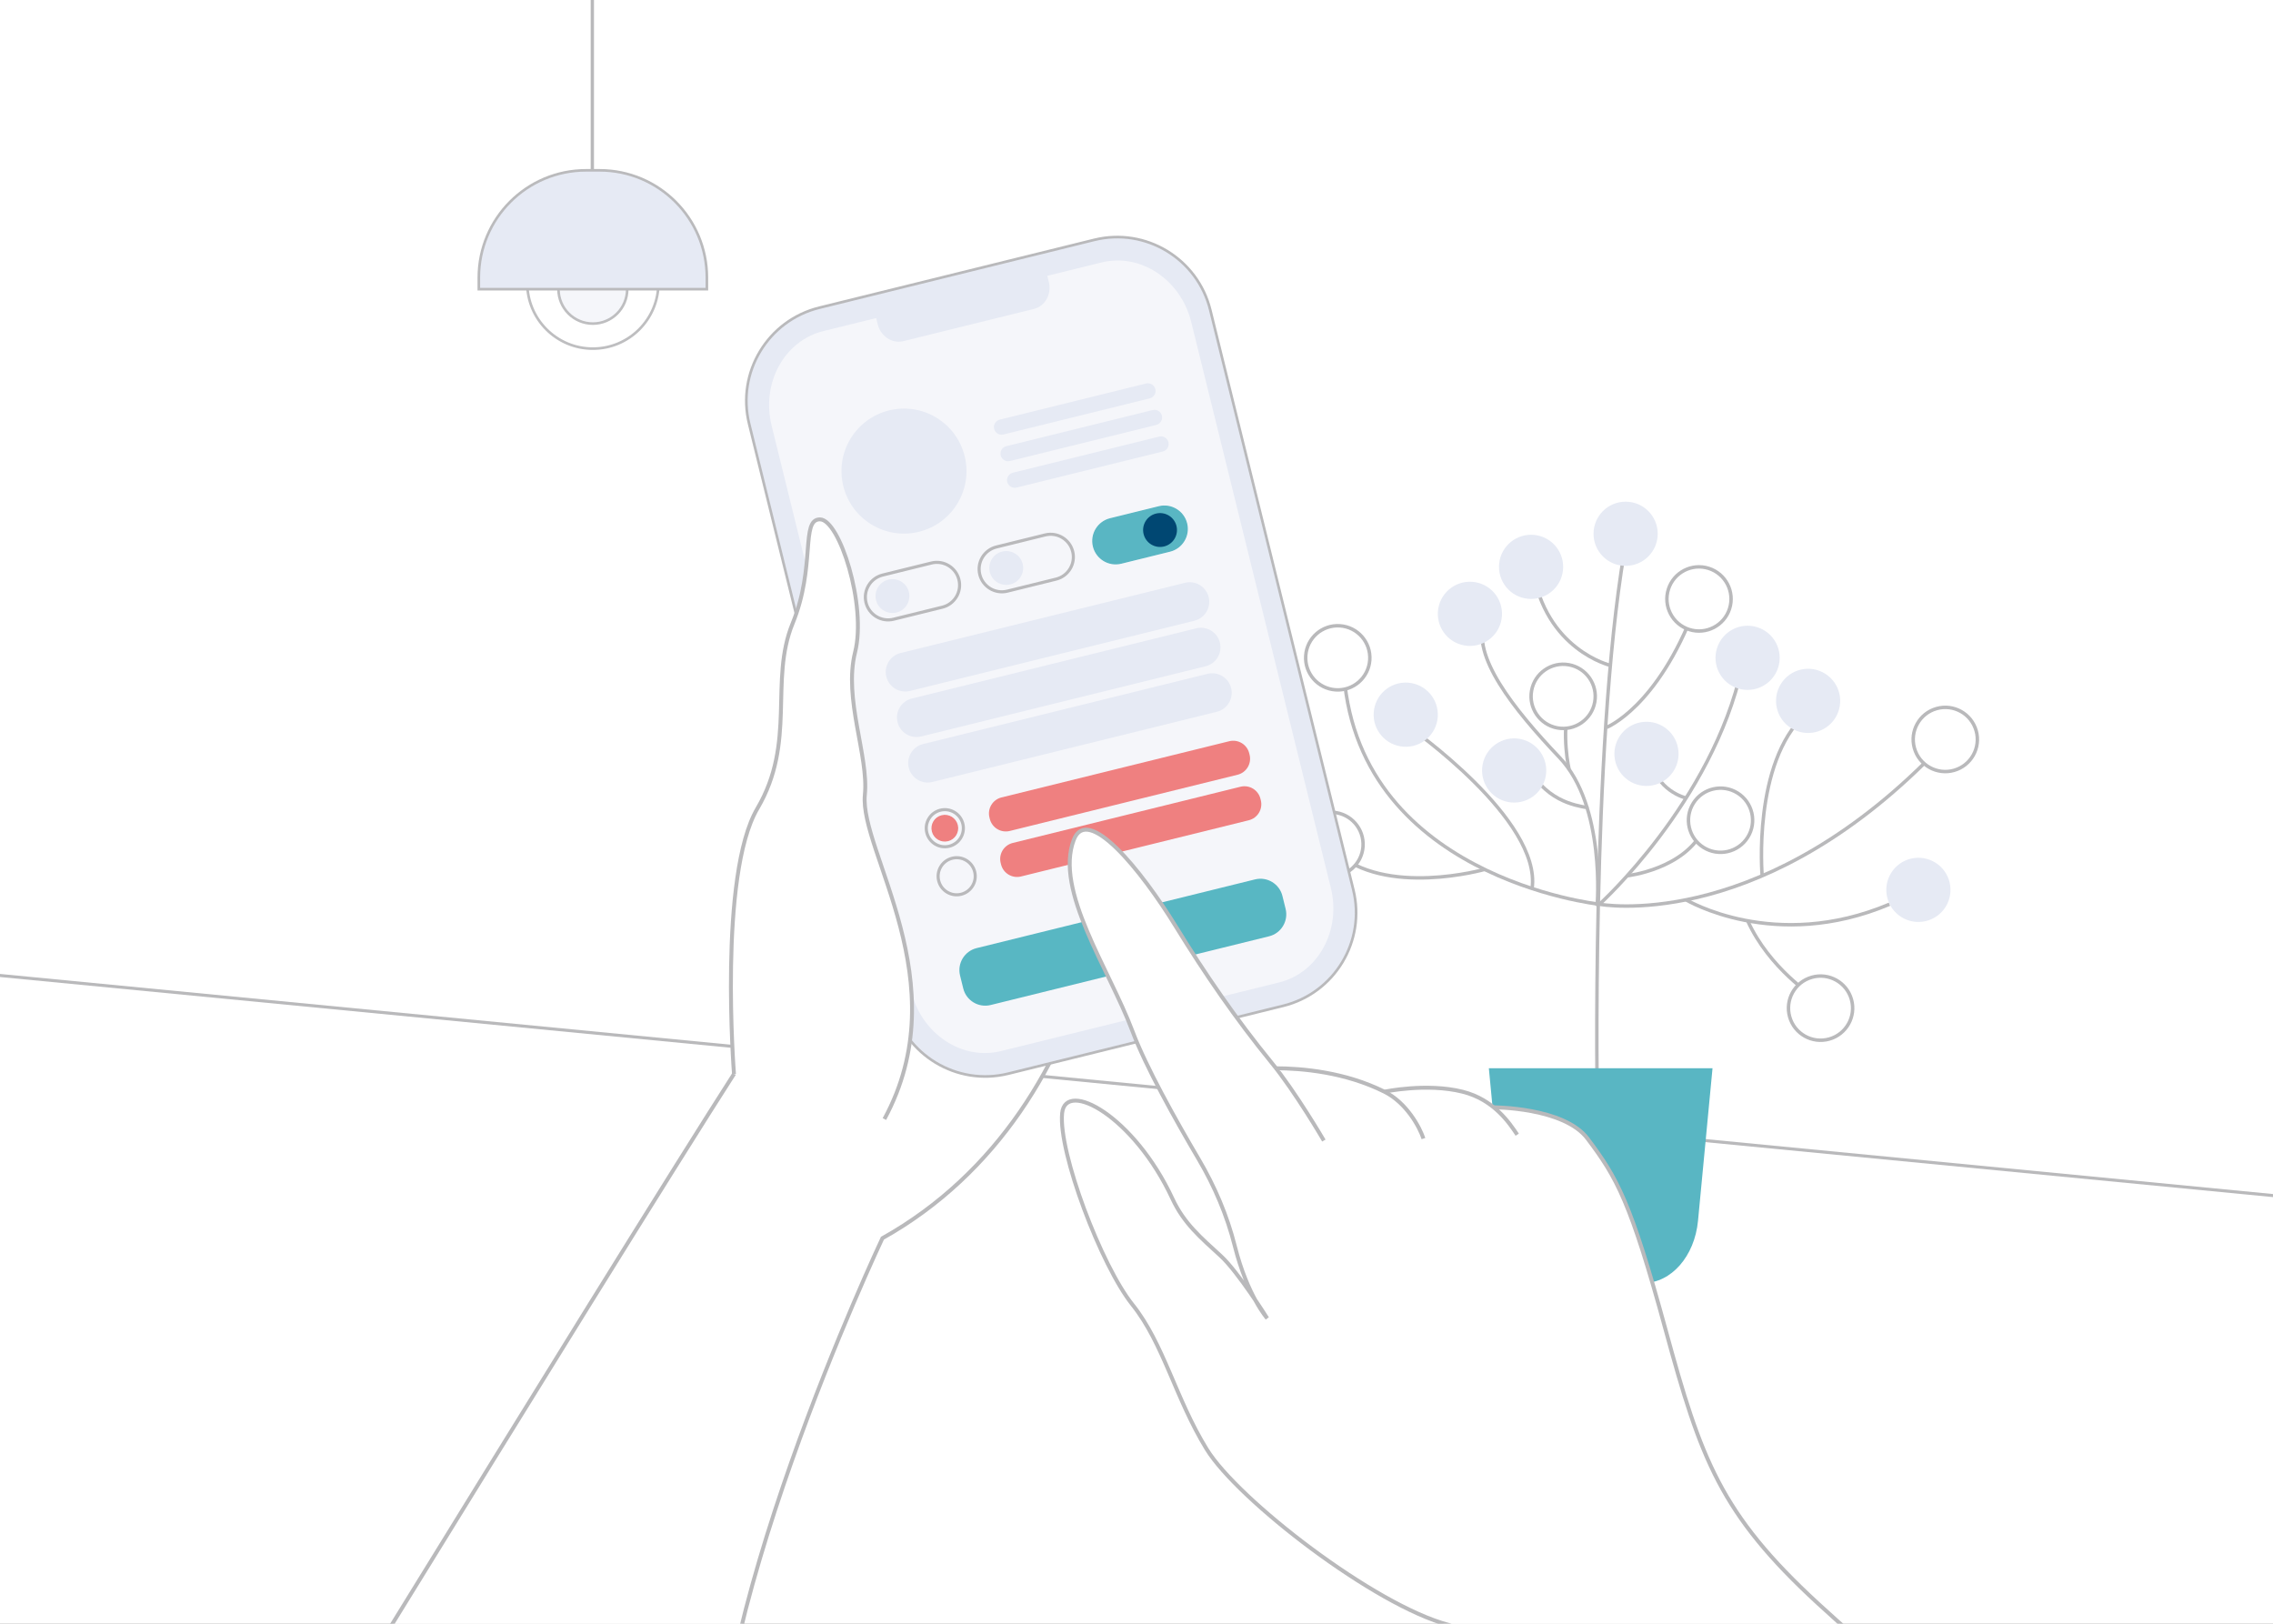 <?xml version="1.0" encoding="UTF-8"?>
<!DOCTYPE svg PUBLIC "-//W3C//DTD SVG 1.1//EN" "http://www.w3.org/Graphics/SVG/1.1/DTD/svg11.dtd">
<svg version="1.1" xmlns="http://www.w3.org/2000/svg" xmlns:xlink="http://www.w3.org/1999/xlink" x="0" y="0" width="700" height="500" viewBox="0, 0, 700, 500">
  <rect x="0" y="0" width="700" height="500" fill="#808080" stroke="none"/>
  <defs>
    <clipPath id="Clip_1">
      <path d="M0,500 L700,500 L700,0 L0,0 z"/>
    </clipPath>
  </defs>
  <g id="Слой_1">
    <g>
      <path d="M600.688,235.193 C597.794,239.821 591.701,241.229 587.071,238.336 C582.443,235.444 581.035,229.347 583.927,224.718 C586.82,220.09 592.919,218.682 597.544,221.575 C602.173,224.468 603.583,230.563 600.688,235.193" fill="#E6EAF4"/>
      <path d="M590.805,281.682 C587.914,286.309 581.816,287.719 577.186,284.827 C572.559,281.934 571.151,275.835 574.044,271.207 C576.936,266.578 583.032,265.17 587.662,268.064 C592.29,270.956 593.7,277.051 590.805,281.682" fill="#FFFFFF"/>
      <path d="M590.805,281.682 C587.914,286.309 581.816,287.719 577.186,284.827 C572.559,281.934 571.151,275.835 574.044,271.207 C576.936,266.578 583.032,265.17 587.662,268.064 C592.29,270.956 593.7,277.051 590.805,281.682 z" fill-opacity="0" stroke="#B9B9BB" stroke-width="1.066"/>
    </g>
    <g clip-path="url(#Clip_1)">
      <g>
        <path d="M711.5,508.765 L-11.5,508.765 L-11.5,-12.235 L711.5,-12.235 z" fill="#FFFFFF"/>
        <path d="M711.5,508.765 L-11.5,508.765 L-11.5,-12.235 L711.5,-12.235 z" fill-opacity="0" stroke="#000000" stroke-width="1"/>
      </g>
      <path d="M-12.5,299.167 L710.5,369.167" fill-opacity="0" stroke="#B9B9BB" stroke-width="0.941"/>
      <path d="M491.909,341.091 C491.909,341.091 489.976,230.446 500.189,170.191" fill-opacity="0" stroke="#B9B9BB" stroke-width="1.066"/>
      <path d="M492.581,278.441 C492.581,278.441 539.678,287.293 592.782,234.869" fill-opacity="0" stroke="#B9B9BB" stroke-width="1.066"/>
      <path d="M492.581,278.441 C492.581,278.441 416.447,270.273 413.725,204.914" fill-opacity="0" stroke="#B9B9BB" stroke-width="1.066"/>
      <path d="M542.682,269.685 C542.682,269.685 539.678,234.87 556.017,219.893" fill-opacity="0" stroke="#B9B9BB" stroke-width="1.066"/>
      <path d="M519.253,277.081 C519.253,277.081 546.487,293.423 581.89,278.441" fill-opacity="0" stroke="#B9B9BB" stroke-width="1.066"/>
      <path d="M457.216,267.716 C457.216,267.716 426.659,276.403 411.002,262.103" fill-opacity="0" stroke="#B9B9BB" stroke-width="1.066"/>
      <path d="M434.107,223.979 C434.107,223.979 474.794,252.43 471.829,273.608" fill-opacity="0" stroke="#B9B9BB" stroke-width="1.066"/>
      <path d="M494.78,223.979 C494.78,223.979 510.401,217.85 521.972,187.214" fill-opacity="0" stroke="#B9B9BB" stroke-width="1.066"/>
      <path d="M496.02,204.915 C496.02,204.915 475.785,200.15 471.986,174.959" fill-opacity="0" stroke="#B9B9BB" stroke-width="1.066"/>
      <path d="M492.581,278.441 C492.581,278.441 527.255,247.126 536.441,205.596" fill-opacity="0" stroke="#B9B9BB" stroke-width="1.066"/>
      <path d="M501.105,269.685 C501.105,269.685 518.828,267.72 524.702,255.21" fill-opacity="0" stroke="#B9B9BB" stroke-width="1.066"/>
      <path d="M519.253,245.748 C519.253,245.748 509.672,243.466 508.376,233.255" fill-opacity="0" stroke="#B9B9BB" stroke-width="1.066"/>
      <path d="M457.216,191.128 C453.047,201.85 465.979,218.19 480.277,233.254 C494.572,248.316 491.857,279.006 491.857,279.006" fill-opacity="0" stroke="#B9B9BB" stroke-width="1.066"/>
      <path d="M483.215,236.914 C483.215,236.914 480.79,226.361 483.215,216.914" fill-opacity="0" stroke="#B9B9BB" stroke-width="1.066"/>
      <path d="M488.785,248.793 C488.615,248.262 478.256,248.317 471.986,238.361" fill-opacity="0" stroke="#B9B9BB" stroke-width="1.066"/>
      <path d="M558.541,306.909 C558.541,306.909 544.887,298.215 538.238,283.578" fill-opacity="0" stroke="#B9B9BB" stroke-width="1.066"/>
      <path d="M510.513,164.364 C510.513,169.821 506.091,174.247 500.633,174.247 C495.175,174.247 490.749,169.821 490.749,164.364 C490.749,158.905 495.175,154.481 500.633,154.481 C506.091,154.481 510.513,158.905 510.513,164.364" fill="#E6EAF4"/>
      <path d="M532.643,187.439 C530.979,192.639 525.418,195.51 520.222,193.851 C515.023,192.191 512.153,186.629 513.812,181.431 C515.471,176.23 521.032,173.36 526.23,175.021 C531.429,176.68 534.302,182.239 532.643,187.439" fill="#FFFFFF"/>
      <path d="M532.643,187.439 C530.979,192.639 525.418,195.51 520.222,193.851 C515.023,192.191 512.153,186.629 513.812,181.431 C515.471,176.23 521.032,173.36 526.23,175.021 C531.429,176.68 534.302,182.239 532.643,187.439 z" fill-opacity="0" stroke="#B9B9BB" stroke-width="1.066"/>
      <path d="M547.609,205.566 C545.951,210.766 540.389,213.636 535.19,211.977 C529.99,210.318 527.119,204.757 528.781,199.558 C530.442,194.358 535.999,191.488 541.2,193.147 C546.397,194.806 549.268,200.365 547.609,205.566" fill="#E6EAF4"/>
      <path d="M565.211,221.062 C562.321,225.688 556.223,227.098 551.596,224.205 C546.969,221.313 545.562,215.215 548.454,210.587 C551.344,205.958 557.441,204.55 562.071,207.443 C566.696,210.335 568.107,216.432 565.211,221.062" fill="#E6EAF4"/>
      <path d="M599.173,279.255 C596.283,283.881 590.185,285.291 585.558,282.398 C580.931,279.506 579.524,273.408 582.416,268.78 C585.306,264.151 591.403,262.743 596.033,265.636 C600.658,268.528 602.069,274.625 599.173,279.255" fill="#E6EAF4"/>
      <path d="M538.245,257.812 C535.35,262.44 529.253,263.85 524.628,260.956 C519.999,258.064 518.59,251.965 521.481,247.338 C524.377,242.708 530.47,241.301 535.101,244.193 C539.73,247.087 541.134,253.18 538.245,257.812" fill="#FFFFFF"/>
      <path d="M538.245,257.812 C535.35,262.44 529.253,263.85 524.628,260.956 C519.999,258.064 518.59,251.965 521.481,247.338 C524.377,242.708 530.47,241.301 535.101,244.193 C539.73,247.087 541.134,253.18 538.245,257.812 z" fill-opacity="0" stroke="#B9B9BB" stroke-width="1.066"/>
      <path d="M516.782,230.398 C517.744,235.77 514.171,240.906 508.795,241.867 C503.426,242.826 498.288,239.251 497.327,233.876 C496.367,228.505 499.943,223.368 505.32,222.408 C510.689,221.449 515.822,225.023 516.782,230.398" fill="#E6EAF4"/>
      <path d="M481.338,175.624 C480.747,181.047 475.867,184.967 470.442,184.375 C465.018,183.783 461.1,178.905 461.693,173.478 C462.284,168.054 467.156,164.134 472.587,164.727 C478.012,165.318 481.932,170.196 481.338,175.624" fill="#E6EAF4"/>
      <path d="M462.539,189.703 C462.163,195.146 457.441,199.256 451.996,198.879 C446.551,198.499 442.444,193.778 442.824,188.335 C443.199,182.891 447.919,178.78 453.364,179.159 C458.808,179.536 462.915,184.258 462.539,189.703" fill="#E6EAF4"/>
      <path d="M442.775,220.755 C442.395,226.198 437.676,230.309 432.232,229.931 C426.789,229.551 422.678,224.831 423.056,219.387 C423.432,213.942 428.154,209.832 433.599,210.211 C439.041,210.588 443.151,215.308 442.775,220.755" fill="#E6EAF4"/>
      <path d="M421.84,203.247 C421.46,208.689 416.741,212.8 411.297,212.422 C405.852,212.043 401.741,207.323 402.121,201.878 C402.497,196.435 407.22,192.324 412.666,192.704 C418.106,193.081 422.216,197.8 421.84,203.247" fill="#FFFFFF"/>
      <path d="M421.84,203.247 C421.46,208.689 416.741,212.8 411.297,212.422 C405.852,212.043 401.741,207.323 402.121,201.878 C402.497,196.435 407.22,192.324 412.666,192.704 C418.106,193.081 422.216,197.8 421.84,203.247 z" fill-opacity="0" stroke="#B9B9BB" stroke-width="1.066"/>
      <path d="M419.759,260.685 C419.379,266.128 414.66,270.237 409.216,269.859 C403.773,269.481 399.662,264.76 400.04,259.316 C400.416,253.872 405.139,249.762 410.586,250.142 C416.027,250.519 420.135,255.239 419.759,260.685" fill="#FFFFFF"/>
      <path d="M419.759,260.685 C419.379,266.128 414.66,270.237 409.216,269.859 C403.773,269.481 399.662,264.76 400.04,259.316 C400.416,253.872 405.139,249.762 410.586,250.142 C416.027,250.519 420.135,255.239 419.759,260.685 z" fill-opacity="0" stroke="#B9B9BB" stroke-width="1.066"/>
      <path d="M476.027,239.026 C475.051,244.394 469.906,247.958 464.535,246.979 C459.169,246.001 455.605,240.855 456.584,235.484 C457.56,230.117 462.704,226.554 468.076,227.532 C473.447,228.507 477.008,233.654 476.027,239.026" fill="#E6EAF4"/>
      <path d="M491.118,216.198 C490.145,221.565 484.996,225.13 479.628,224.151 C474.26,223.174 470.7,218.027 471.675,212.658 C472.653,207.289 477.794,203.726 483.167,204.704 C488.533,205.68 492.096,210.826 491.118,216.198" fill="#FFFFFF"/>
      <path d="M491.118,216.198 C490.145,221.565 484.996,225.13 479.628,224.151 C474.26,223.174 470.7,218.027 471.675,212.658 C472.653,207.289 477.794,203.726 483.167,204.704 C488.533,205.68 492.096,210.826 491.118,216.198 z" fill-opacity="0" stroke="#B9B9BB" stroke-width="1.066"/>
      <path d="M570.388,312.211 C569.412,317.578 564.265,321.141 558.894,320.164 C553.526,319.186 549.966,314.04 550.945,308.669 C551.921,303.302 557.063,299.737 562.433,300.717 C567.806,301.691 571.366,306.839 570.388,312.211" fill="#FFFFFF"/>
      <path d="M570.175,307.751 C571.661,313 568.607,318.465 563.355,319.951 C558.104,321.436 552.642,318.382 551.157,313.129 C549.672,307.88 552.72,302.415 557.973,300.932 C563.226,299.441 568.688,302.497 570.175,307.751 z" fill-opacity="0" stroke="#B9B9BB" stroke-width="1.066"/>
      <path d="M608.586,225.015 C610.072,230.264 607.018,235.729 601.766,237.215 C596.515,238.7 591.054,235.646 589.569,230.392 C588.083,225.144 591.131,219.679 596.384,218.196 C601.637,216.705 607.1,219.761 608.586,225.015 z" fill-opacity="0" stroke="#B9B9BB" stroke-width="1.066"/>
      <path d="M506.07,395.094 L479.836,395.094 C471.256,395.094 464.024,386.867 462.982,375.922 L458.511,328.951 L527.394,328.951 L522.924,375.922 C521.882,386.867 514.65,395.094 506.07,395.094" fill="#59B6C3"/>
      <g>
        <path d="M182.415,-93 L182.415,89.053" fill="#F5F6FA"/>
        <path d="M182.415,-93 L182.415,89.053" fill-opacity="0" stroke="#B9B9BB" stroke-width="1.016"/>
      </g>
      <g>
        <path d="M162.371,87.127 C162.371,75.955 171.416,66.898 182.575,66.898 C193.733,66.898 202.778,75.955 202.778,87.127 C202.778,98.299 193.733,107.355 182.575,107.355 C171.416,107.355 162.371,98.299 162.371,87.127" fill="#FFFFFF"/>
        <path d="M162.371,87.127 C162.371,75.955 171.416,66.898 182.575,66.898 C193.733,66.898 202.778,75.955 202.778,87.127 C202.778,98.299 193.733,107.355 182.575,107.355 C171.416,107.355 162.371,98.299 162.371,87.127" fill-opacity="0" stroke="#BEBEC0" stroke-width="0.8"/>
      </g>
      <g>
        <path d="M171.992,89.053 C171.992,83.201 176.73,78.457 182.575,78.457 C188.42,78.457 193.158,83.201 193.158,89.053 C193.158,94.905 188.42,99.649 182.575,99.649 C176.73,99.649 171.992,94.905 171.992,89.053" fill="#F5F6FA"/>
        <path d="M171.992,89.053 C171.992,83.201 176.73,78.457 182.575,78.457 C188.42,78.457 193.158,83.201 193.158,89.053 C193.158,94.905 188.42,99.649 182.575,99.649 C176.73,99.649 171.992,94.905 171.992,89.053" fill-opacity="0" stroke="#BEBEC0" stroke-width="0.8"/>
      </g>
      <g>
        <path d="M184.66,52.45 L180.49,52.45 C162.247,52.45 147.459,67.239 147.459,85.481 L147.459,89.054 L217.691,89.054 L217.691,85.481 C217.691,67.239 202.903,52.45 184.66,52.45" fill="#E6EAF4"/>
        <path d="M184.66,52.45 L180.49,52.45 C162.247,52.45 147.459,67.239 147.459,85.481 L147.459,89.054 L217.691,89.054 L217.691,85.481 C217.691,67.239 202.903,52.45 184.66,52.45" fill-opacity="0" stroke="#BABABC" stroke-width="0.8"/>
      </g>
      <path d="M71.457,580.381 C71.457,580.381 229.653,322.334 235.668,316.319 C241.684,310.304 305.443,175.566 329.503,209.251 C353.564,242.935 342.737,341.582 271.759,381.281 C271.759,381.281 213.413,504.591 221.834,564.741 C225.072,587.874 71.457,580.381 71.457,580.381" fill="#FFFFFF"/>
      <path d="M71.457,580.381 C71.457,580.381 229.653,322.334 235.668,316.319 C241.684,310.304 305.443,175.566 329.503,209.251 C353.564,242.935 342.737,341.582 271.759,381.281 C271.759,381.281 213.413,504.591 221.834,564.741 C225.072,587.874 71.457,580.381 71.457,580.381 z" fill-opacity="0" stroke="#B9B9BB" stroke-width="1.203"/>
      <path d="M395.168,309.723 L310.502,330.614 C294.665,334.521 278.658,324.85 274.751,309.013 L230.707,130.509 C226.8,114.671 236.471,98.665 252.308,94.757 L336.974,73.867 C352.812,69.96 368.818,79.631 372.726,95.468 L416.769,273.972 C420.677,289.809 411.005,305.816 395.168,309.723" fill="#E6EAF4"/>
      <path d="M395.168,309.723 L310.502,330.614 C294.665,334.521 278.658,324.85 274.751,309.013 L230.707,130.509 C226.8,114.671 236.471,98.665 252.308,94.757 L336.974,73.867 C352.812,69.96 368.818,79.631 372.726,95.468 L416.769,273.972 C420.677,289.809 411.005,305.816 395.168,309.723 z" fill-opacity="0" stroke="#B9B9BB" stroke-width="0.81"/>
      <path d="M366.863,99.187 L409.849,273.406 C413.085,286.52 405.939,299.559 393.897,302.53 L308.28,323.655 C296.238,326.626 283.854,318.405 280.619,305.292 L237.633,131.072 C234.397,117.959 241.535,104.921 253.578,101.95 L269.829,97.94 L270.293,99.819 C271.214,103.554 274.75,105.901 278.179,105.055 L318.449,95.118 C321.879,94.272 323.917,90.55 322.995,86.815 L322.532,84.937 L339.195,80.825 C351.237,77.854 363.628,86.073 366.863,99.187" fill="#F5F6FA"/>
      <path d="M275.182,190.68 L290.193,186.975 C293.95,186.048 296.244,182.251 295.316,178.494 C294.39,174.738 290.593,172.444 286.836,173.371 L271.825,177.076 C268.068,178.003 265.774,181.8 266.701,185.557 C267.628,189.313 271.425,191.607 275.182,190.68" fill="#F5F6FA"/>
      <path d="M275.182,190.68 L290.193,186.975 C293.95,186.048 296.244,182.251 295.316,178.494 C294.39,174.738 290.593,172.444 286.836,173.371 L271.825,177.076 C268.068,178.003 265.774,181.8 266.701,185.557 C267.628,189.313 271.425,191.607 275.182,190.68 z" fill-opacity="0" stroke="#B9B9BB" stroke-width="0.952"/>
      <path d="M269.783,184.796 C270.473,187.592 273.299,189.299 276.095,188.609 C278.891,187.919 280.598,185.093 279.908,182.297 C279.218,179.501 276.392,177.794 273.596,178.484 C270.8,179.174 269.093,182 269.783,184.796" fill="#E6EAF4"/>
      <path d="M310.221,182.033 L325.232,178.328 C328.989,177.401 331.283,173.604 330.355,169.847 C329.429,166.091 325.632,163.797 321.875,164.724 L306.864,168.429 C303.107,169.356 300.813,173.153 301.74,176.909 C302.667,180.666 306.464,182.96 310.221,182.033" fill="#F5F6FA"/>
      <path d="M310.221,182.033 L325.232,178.328 C328.989,177.401 331.283,173.604 330.355,169.847 C329.429,166.091 325.632,163.797 321.875,164.724 L306.864,168.429 C303.107,169.356 300.813,173.153 301.74,176.909 C302.667,180.666 306.464,182.96 310.221,182.033 z" fill-opacity="0" stroke="#B9B9BB" stroke-width="0.952"/>
      <path d="M304.822,176.149 C305.512,178.945 308.338,180.652 311.134,179.962 C313.93,179.272 315.637,176.446 314.947,173.65 C314.257,170.854 311.431,169.147 308.635,169.837 C305.839,170.526 304.132,173.353 304.822,176.149" fill="#E6EAF4"/>
      <path d="M360.271,169.68 L345.259,173.385 C341.503,174.312 337.706,172.018 336.779,168.262 C335.853,164.505 338.146,160.708 341.902,159.781 L356.913,156.076 C360.669,155.149 364.466,157.443 365.395,161.199 C366.322,164.956 364.027,168.753 360.271,169.68" fill="#EF8080"/>
      <g>
        <path d="M360.271,169.68 L345.259,173.385 C341.503,174.312 337.706,172.018 336.779,168.262 C335.853,164.505 338.146,160.708 341.902,159.781 L356.913,156.076 C360.669,155.149 364.466,157.443 365.395,161.199 C366.322,164.956 364.027,168.753 360.271,169.68 z" fill="#59B6C3"/>
        <path d="M360.271,169.68 L345.259,173.385 C341.503,174.312 337.706,172.018 336.779,168.262 C335.853,164.505 338.146,160.708 341.902,159.781 L356.913,156.076 C360.669,155.149 364.466,157.443 365.395,161.199 C366.322,164.956 364.027,168.753 360.271,169.68 z" fill-opacity="0" stroke="#59B6C3" stroke-width="0.411"/>
      </g>
      <path d="M362.312,161.96 C363.003,164.756 361.296,167.582 358.5,168.272 C355.703,168.962 352.876,167.255 352.188,164.459 C351.497,161.663 353.204,158.837 356,158.147 C358.797,157.457 361.622,159.164 362.312,161.96" fill="#004772"/>
      <path d="M367.828,191.145 L280.231,212.764 C277.005,213.561 273.745,211.59 272.95,208.365 C272.154,205.141 274.123,201.88 277.348,201.083 L364.946,179.464 C368.171,178.669 371.431,180.639 372.226,183.863 C373.022,187.089 371.054,190.348 367.828,191.145" fill="#E6EAF4"/>
      <path d="M371.287,205.16 L283.69,226.779 C280.464,227.576 277.204,225.606 276.409,222.381 C275.613,219.156 277.582,215.896 280.807,215.099 L368.405,193.48 C371.63,192.684 374.89,194.654 375.685,197.879 C376.482,201.104 374.513,204.364 371.287,205.16" fill="#E6EAF4"/>
      <path d="M374.746,219.176 L287.149,240.795 C283.924,241.592 280.663,239.622 279.868,236.397 C279.072,233.172 281.041,229.912 284.266,229.115 L371.864,207.496 C375.089,206.7 378.349,208.67 379.145,211.895 C379.941,215.12 377.972,218.38 374.746,219.176" fill="#E6EAF4"/>
      <path d="M381.119,238.568 L310.97,255.88 C308.248,256.552 305.497,254.89 304.825,252.169 L304.71,251.703 C304.038,248.98 305.701,246.229 308.422,245.557 L378.571,228.244 C381.293,227.573 384.044,229.235 384.716,231.957 L384.831,232.422 C385.503,235.145 383.841,237.896 381.119,238.568" fill="#EF8080"/>
      <path d="M354.076,122.67 L309.015,133.791 C307.751,134.103 306.473,133.331 306.161,132.067 C305.849,130.803 306.621,129.525 307.886,129.213 L352.946,118.092 C354.211,117.78 355.488,118.552 355.801,119.816 C356.112,121.08 355.341,122.358 354.076,122.67" fill="#E6EAF4"/>
      <path d="M356.095,130.846 L311.033,141.967 C309.769,142.279 308.492,141.507 308.18,140.243 C307.868,138.979 308.64,137.701 309.904,137.389 L354.965,126.268 C356.229,125.956 357.506,126.728 357.819,127.992 C358.13,129.256 357.359,130.534 356.095,130.846" fill="#E6EAF4"/>
      <path d="M358.112,139.022 L313.051,150.143 C311.787,150.455 310.509,149.683 310.197,148.419 C309.885,147.155 310.657,145.877 311.921,145.565 L356.982,134.444 C358.246,134.132 359.524,134.904 359.836,136.168 C360.148,137.432 359.376,138.71 358.112,139.022" fill="#E6EAF4"/>
      <path d="M384.578,252.584 L314.429,269.896 C311.707,270.568 308.956,268.906 308.284,266.185 L308.169,265.719 C307.497,262.996 309.16,260.245 311.881,259.573 L382.03,242.26 C384.752,241.589 387.503,243.251 388.175,245.973 L388.29,246.438 C388.962,249.161 387.3,251.912 384.578,252.584" fill="#EF8080"/>
      <path d="M390.824,288.315 L305.086,309.475 C301.347,310.398 297.568,308.115 296.645,304.377 L295.663,300.396 C294.74,296.658 297.023,292.878 300.762,291.956 L386.5,270.795 C390.239,269.873 394.017,272.156 394.94,275.894 L395.923,279.875 C396.845,283.614 394.562,287.392 390.824,288.315" fill="#58B7C3"/>
      <path d="M390.824,288.315 L305.086,309.475 C301.347,310.398 297.568,308.115 296.645,304.377 L295.663,300.396 C294.74,296.658 297.023,292.878 300.762,291.956 L386.5,270.795 C390.239,269.873 394.017,272.156 394.94,275.894 L395.923,279.875 C396.845,283.614 394.562,287.392 390.824,288.315 z" fill-opacity="0" stroke="#58B7C3" stroke-width="1.09" display="none"/>
      <path d="M296.52,253.661 C297.276,256.725 295.405,259.822 292.341,260.578 C289.277,261.335 286.18,259.464 285.424,256.4 C284.668,253.336 286.539,250.239 289.603,249.483 C292.667,248.726 295.764,250.598 296.52,253.661" fill="#F5F6FA"/>
      <path d="M296.52,253.661 C297.276,256.725 295.405,259.822 292.341,260.578 C289.277,261.335 286.18,259.464 285.424,256.4 C284.668,253.336 286.539,250.239 289.603,249.483 C292.667,248.726 295.764,250.598 296.52,253.661 z" fill-opacity="0" stroke="#B9B9BB" stroke-width="0.952"/>
      <path d="M294.768,254.094 C295.285,256.191 294.005,258.31 291.909,258.826 C289.812,259.344 287.693,258.064 287.176,255.968 C286.659,253.871 287.939,251.752 290.035,251.235 C292.132,250.718 294.25,251.997 294.768,254.094" fill="#58B7C3"/>
      <g>
        <path d="M294.768,254.094 C295.285,256.191 294.005,258.31 291.909,258.826 C289.812,259.344 287.693,258.064 287.176,255.968 C286.659,253.871 287.939,251.752 290.035,251.235 C292.132,250.718 294.25,251.997 294.768,254.094 z" fill="#EF8080"/>
        <path d="M294.768,254.094 C295.285,256.191 294.005,258.31 291.909,258.826 C289.812,259.344 287.693,258.064 287.176,255.968 C286.659,253.871 287.939,251.752 290.035,251.235 C292.132,250.718 294.25,251.997 294.768,254.094 z" fill-opacity="0" stroke="#EF8080" stroke-width="0.411"/>
      </g>
      <path d="M300.171,268.456 C300.927,271.519 299.057,274.616 295.993,275.373 C292.929,276.129 289.832,274.258 289.075,271.194 C288.319,268.13 290.19,265.033 293.254,264.277 C296.318,263.52 299.415,265.392 300.171,268.456" fill="#F5F6FA"/>
      <path d="M300.171,268.456 C300.927,271.519 299.057,274.616 295.993,275.373 C292.929,276.129 289.832,274.258 289.075,271.194 C288.319,268.13 290.19,265.033 293.254,264.277 C296.318,263.52 299.415,265.392 300.171,268.456 z" fill-opacity="0" stroke="#B9B9BB" stroke-width="0.952"/>
      <path d="M297.08,140.455 C299.627,150.776 293.326,161.207 283.005,163.754 C272.684,166.302 262.252,160 259.705,149.679 C257.158,139.358 263.46,128.927 273.781,126.379 C284.101,123.832 294.533,130.134 297.08,140.455" fill="#E6EAF4"/>
      <g>
        <path d="M226.044,330.755 C226.044,330.755 221.232,269.401 233.262,248.95 C245.292,228.499 236.871,209.637 244.089,192 C251.307,174.363 246.495,159.927 252.51,159.927 C258.525,159.927 266.946,186.393 263.337,200.83 C259.729,215.266 267.548,232.71 266.345,244.739 C264.608,262.107 295.217,302.484 272.36,344.59" fill="#FFFFFF"/>
        <path d="M226.044,330.755 C226.044,330.755 221.232,269.401 233.262,248.95 C245.292,228.499 236.871,209.637 244.089,192 C251.307,174.363 246.495,159.927 252.51,159.927 C258.525,159.927 266.946,186.393 263.337,200.83 C259.729,215.266 267.548,232.71 266.345,244.739 C264.608,262.107 295.217,302.484 272.36,344.59" fill-opacity="0" stroke="#B9B9BB" stroke-width="1.203"/>
      </g>
      <path d="M467.85,350.003 L403.489,359.025 L390.857,328.349 C390.857,328.349 405.293,328.349 426.948,336.771 C432.962,334.364 455.82,329.552 467.85,350.003" fill="#FFFFFF"/>
      <g>
        <path d="M460.03,340.98 C460.03,340.98 481.684,340.98 488.902,350.605 C497.946,362.665 502.135,369.853 512.963,409.553 C523.79,449.252 529.804,466.094 559.88,493.764 C589.956,521.432 651.309,570.755 651.309,570.755 C651.309,570.755 627.249,585.193 516.572,565.945 C516.572,565.945 469.052,506.396 446.195,500.38 C423.338,494.366 381.232,461.884 371.608,446.245 C361.984,430.605 358.375,413.763 348.751,401.733 C339.127,389.704 325.894,354.816 327.097,342.786 C328.145,332.305 349.28,343.738 361.071,369.129 C364.606,376.743 369.765,381.064 375.948,386.741 C381.38,391.729 390.255,405.944 390.255,405.944 C390.255,405.944 384.155,399.075 380.283,383.721 C377.909,374.311 374.087,365.322 369.156,356.961 C362.016,344.857 352.855,328.467 348.751,317.522 C341.533,298.273 324.691,274.213 330.706,258.575 C334.889,247.697 351.295,267.664 362.11,285.284 C371.041,299.829 380.725,313.907 391.52,327.127 C399.014,336.305 407.699,351.207 407.699,351.207" fill="#FFFFFF"/>
        <path d="M460.03,340.98 C460.03,340.98 481.684,340.98 488.902,350.605 C497.946,362.665 502.135,369.853 512.963,409.553 C523.79,449.252 529.804,466.094 559.88,493.764 C589.956,521.432 651.309,570.755 651.309,570.755 C651.309,570.755 627.249,585.193 516.572,565.945 C516.572,565.945 469.052,506.396 446.195,500.38 C423.338,494.366 381.232,461.884 371.608,446.245 C361.984,430.605 358.375,413.763 348.751,401.733 C339.127,389.704 325.894,354.816 327.097,342.786 C328.145,332.305 349.28,343.738 361.071,369.129 C364.606,376.743 369.765,381.064 375.948,386.741 C381.38,391.729 390.255,405.944 390.255,405.944 C390.255,405.944 384.155,399.075 380.283,383.721 C377.909,374.311 374.087,365.322 369.156,356.961 C362.016,344.857 352.855,328.467 348.751,317.522 C341.533,298.273 324.691,274.213 330.706,258.575 C334.889,247.697 351.295,267.664 362.11,285.284 C371.041,299.829 380.725,313.907 391.52,327.127 C399.014,336.305 407.699,351.207 407.699,351.207" fill-opacity="0" stroke="#B9B9BB" stroke-width="1.203"/>
      </g>
      <g>
        <path d="M426.346,336.169 C426.346,336.169 439.334,333.4 450.407,336.169 C460.031,338.574 464.842,345.793 467.248,349.401" fill="#FFFFFF"/>
        <path d="M426.346,336.169 C426.346,336.169 439.334,333.4 450.407,336.169 C460.031,338.574 464.842,345.793 467.248,349.401" fill-opacity="0" stroke="#B9B9BB" stroke-width="1.203"/>
      </g>
      <g>
        <path d="M392.661,328.95 C401.082,328.95 414.315,330.153 426.346,336.169 C433.151,339.571 437.173,346.996 438.376,350.604" fill="#FFFFFF"/>
        <path d="M392.661,328.95 C401.082,328.95 414.315,330.153 426.346,336.169 C433.151,339.571 437.173,346.996 438.376,350.604" fill-opacity="0" stroke="#B9B9BB" stroke-width="1.203"/>
      </g>
    </g>
  </g>
</svg>
